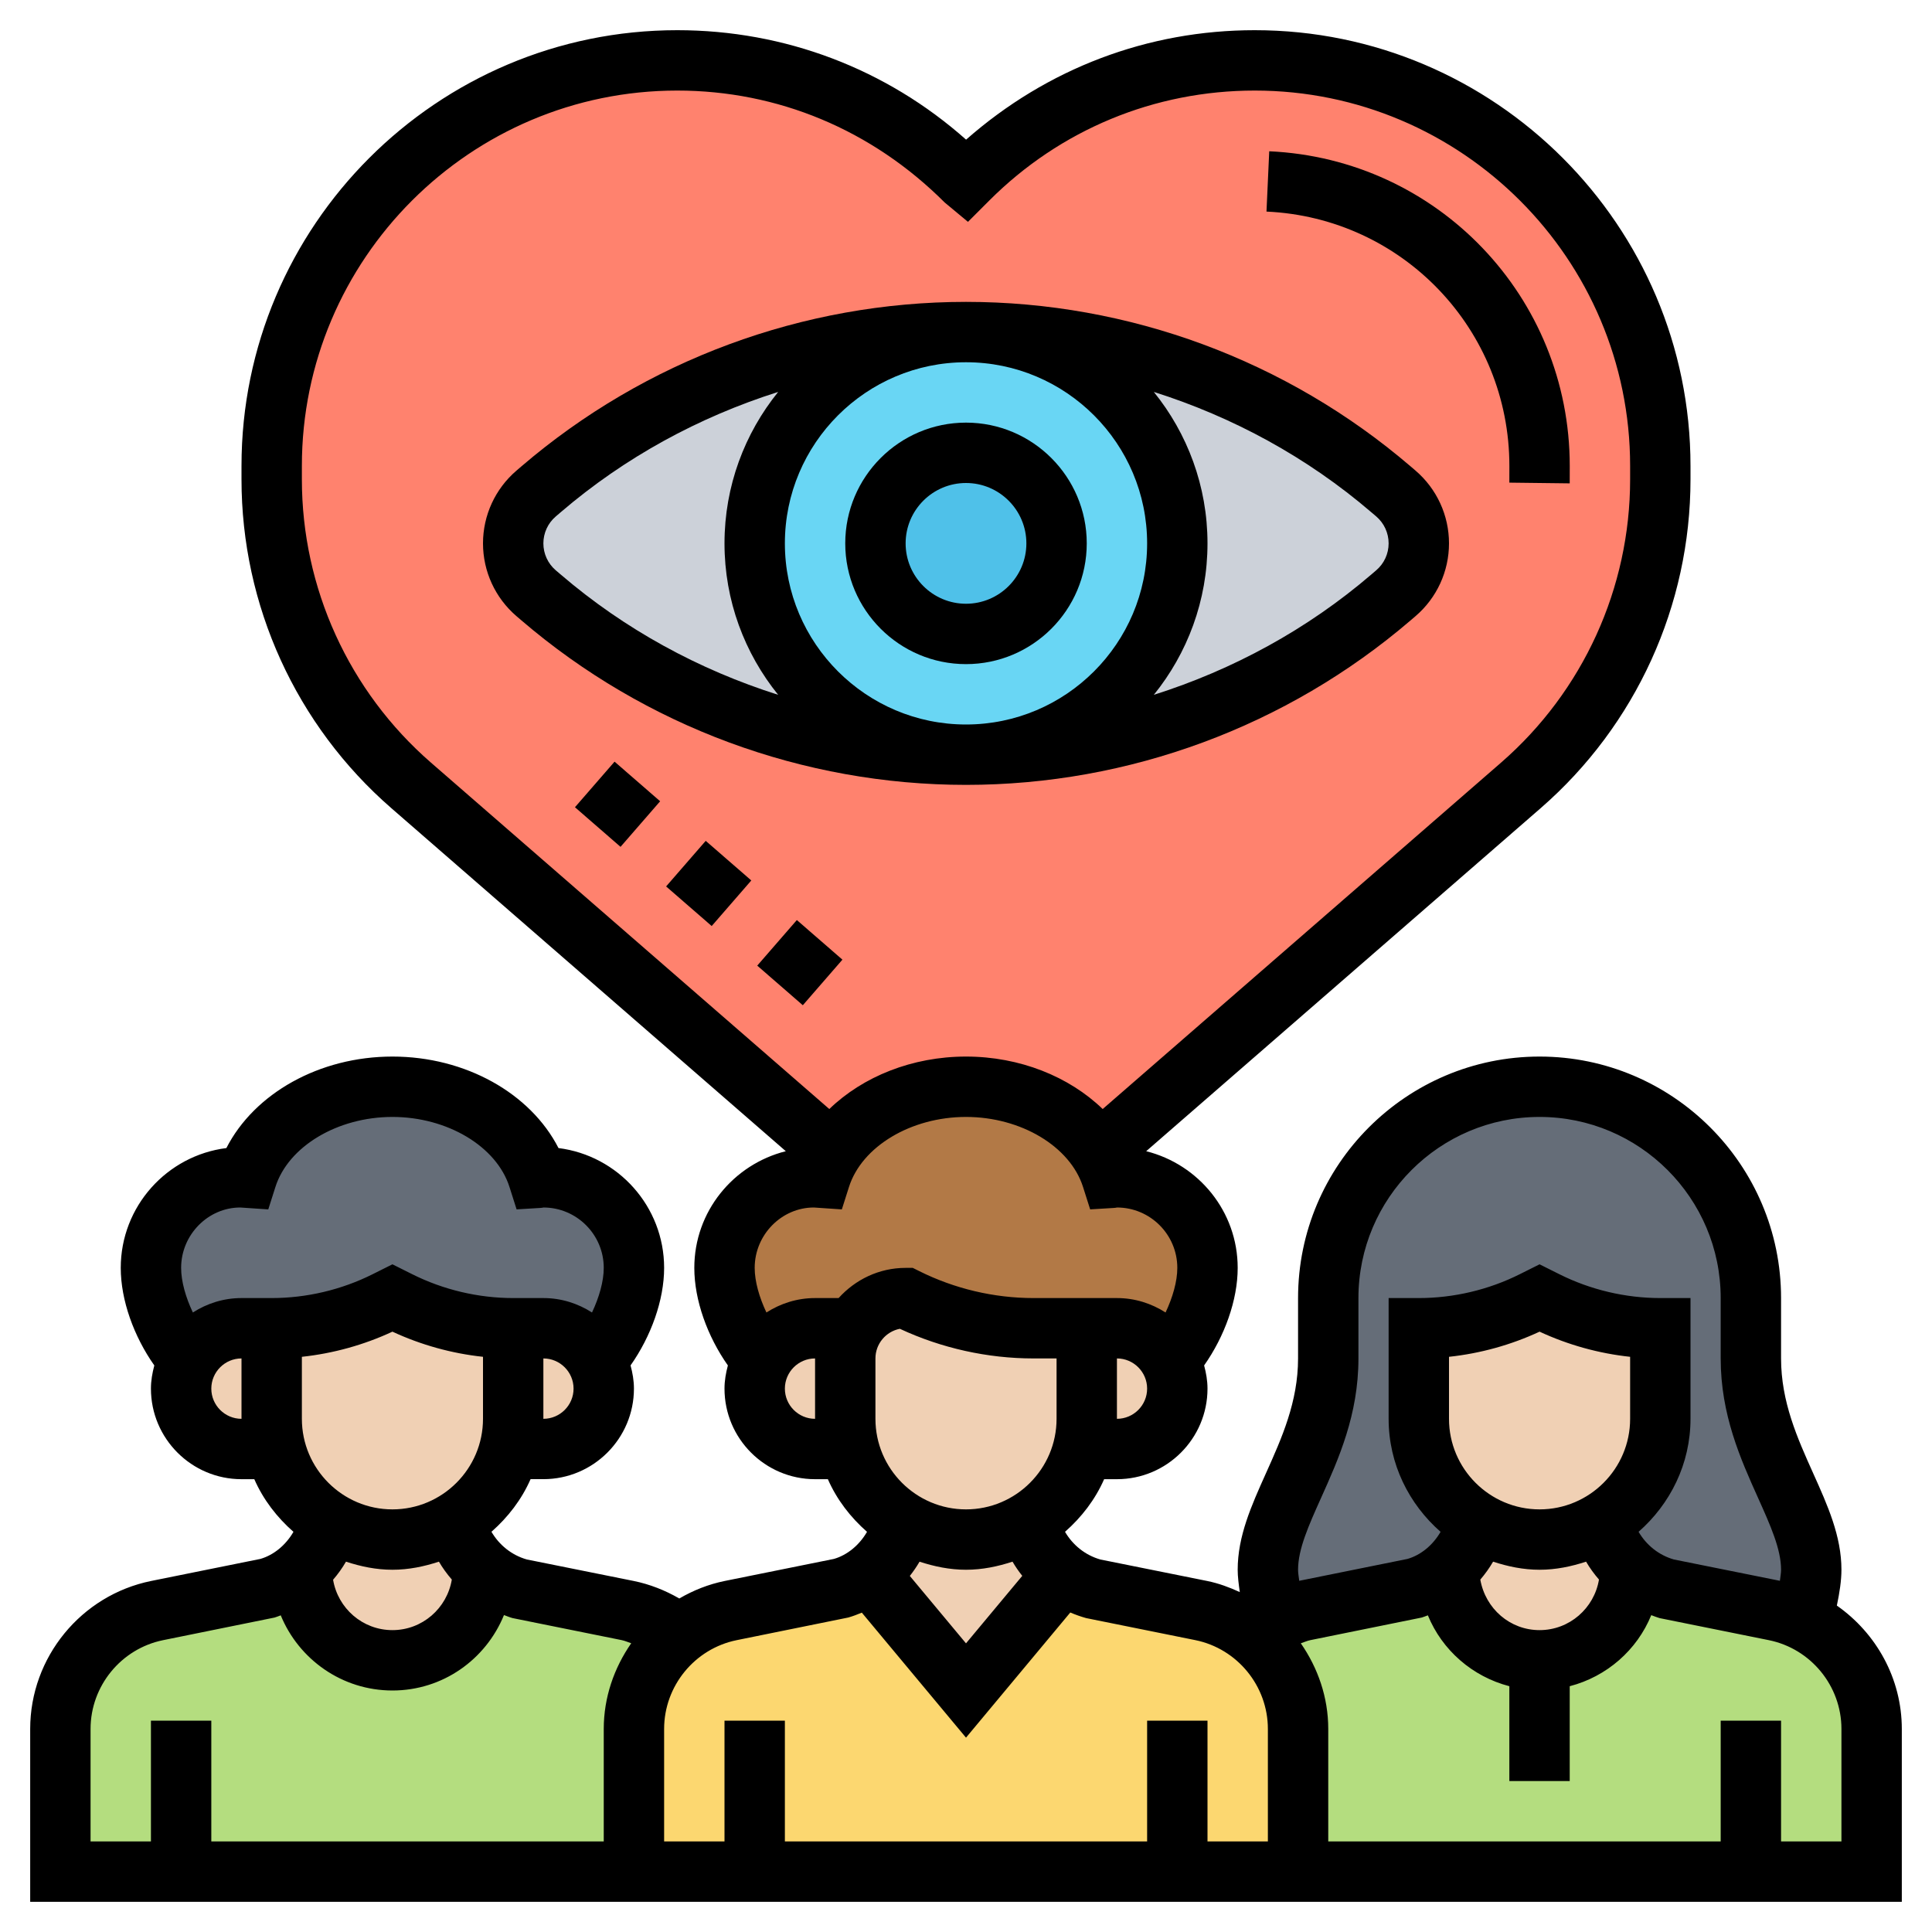 <svg id="Layer_5" enable-background="new 0 0 64 64" height="512" viewBox="0 0 64 64" width="512" xmlns="http://www.w3.org/2000/svg"><g><g><g><path d="m6 62h-4v-4.73c0-1.9 1.34-3.54 3.21-3.92l3.61-.73c.45-.13.85-.35 1.18-.65v.03c0 1.66 1.34 3 3 3s3-1.34 3-3v-.03c.33.3.73.52 1.18.65l3.61.73c.65.13 1.22.41 1.71.8-.92.74-1.5 1.88-1.5 3.12v4.73z" fill="#b4dd7f"/></g><g><path d="m58 62h-15v-4.73c0-1.24-.58-2.38-1.5-3.12.24-.2.51-.37.8-.5.28-.13.59-.24.91-.3l3.61-.73c.45-.13.85-.35 1.18-.65v.03c0 1.66 1.34 3 3 3s3-1.34 3-3v-.03c.33.3.73.52 1.18.65l3.61.73c.32.07.63.17.91.31 1.38.64 2.3 2.04 2.3 3.61v4.73z" fill="#b4dd7f"/></g><g><path d="m39 62h-14-4v-4.73c0-1.24.58-2.38 1.5-3.12h.01c.48-.39 1.06-.67 1.7-.8l3.61-.73c.36-.1.69-.26.97-.48l3.21 3.86 3.21-3.86c.28.22.61.38.97.48l3.61.73c.64.13 1.22.41 1.7.8.01-.01.01 0 .01 0 .92.74 1.5 1.88 1.5 3.12v4.73z" fill="#fcd770"/></g><g><path d="m55 15.43v.45c0 3.89-1.68 7.59-4.62 10.14l-13.96 12.14c-.83-1.28-2.49-2.16-4.42-2.16s-3.59.88-4.42 2.16l-13.96-12.14c-2.94-2.55-4.62-6.25-4.62-10.14v-.45c0-7.41 6.02-13.43 13.43-13.43h.01c3.56 0 6.98 1.42 9.49 3.93l.07.07.07-.07c2.51-2.51 5.93-3.93 9.49-3.93h.01c7.41 0 13.43 6.02 13.43 13.43z" fill="#ff826e"/></g><g><path d="m32 11c-3.87 0-7 3.13-7 7s3.13 7 7 7c-5.16 0-10.15-1.85-14.07-5.21l-.17-.14c-.48-.41-.76-1.02-.76-1.65s.28-1.24.76-1.65l.17-.14c1.96-1.68 4.19-2.98 6.57-3.87 2.38-.88 4.92-1.34 7.5-1.34z" fill="#ccd1d9"/></g><g><path d="m46.24 16.35c.48.41.76 1.02.76 1.65s-.28 1.24-.76 1.65l-.17.14c-1.96 1.68-4.19 2.98-6.57 3.87-2.38.88-4.92 1.34-7.5 1.34 3.87 0 7-3.13 7-7s-3.13-7-7-7c5.16 0 10.15 1.85 14.07 5.21z" fill="#ccd1d9"/></g><g><path d="m32 11c3.87 0 7 3.13 7 7s-3.13 7-7 7-7-3.13-7-7 3.13-7 7-7z" fill="#69d6f4"/></g><g><circle cx="32" cy="18" fill="#4fc1e9" r="3"/></g><g><path d="m6.23 45.08c-.74-.84-1.23-2.08-1.23-3.08 0-1.66 1.34-3 3-3 .06 0 .11.01.17.02.55-1.73 2.49-3.02 4.83-3.02s4.28 1.29 4.83 3.02c.06-.01.11-.02.17-.02 1.66 0 3 1.34 3 3 0 1-.48 2.24-1.23 3.07-.09-.18-.22-.34-.36-.48-.36-.37-.86-.59-1.41-.59h-1c-1.32 0-2.61-.31-3.79-.89l-.21-.11-.21.11c-1.18.58-2.47.89-3.79.89h-1c-.77 0-1.44.44-1.77 1.08z" fill="#656d78"/></g><g><path d="m36.42 38.16c.18.27.32.56.41.86.06-.01.11-.02.17-.02 1.66 0 3 1.34 3 3 0 1-.48 2.24-1.23 3.07-.09-.18-.22-.34-.36-.48-.36-.37-.86-.59-1.41-.59h-1-1.76c-1.47 0-2.92-.34-4.24-1-.74 0-1.38.4-1.73 1h-1.27c-.77 0-1.44.44-1.77 1.08-.74-.84-1.23-2.08-1.23-3.08 0-1.66 1.34-3 3-3 .06 0 .11.01.17.02.09-.3.23-.59.41-.86.83-1.28 2.49-2.16 4.42-2.16s3.59.88 4.42 2.16z" fill="#b27946"/></g><g><path d="m58 45c0 3 2 5 2 7 0 .44-.1 1.02-.3 1.66-.28-.14-.59-.24-.91-.31l-3.61-.73c-.45-.13-.85-.35-1.18-.65-.46-.4-.78-.95-.92-1.55v-.01c1.15-.7 1.92-1.96 1.92-3.41v-3c-1.32 0-2.61-.31-3.79-.89l-.21-.11-.21.11c-1.18.58-2.47.89-3.79.89v3c0 1.1.45 2.1 1.17 2.83.23.22.48.42.75.58v.01c-.14.6-.46 1.15-.92 1.55-.33.3-.73.52-1.18.65l-3.61.73c-.32.06-.63.17-.91.3-.2-.63-.3-1.21-.3-1.65 0-2 2-4 2-7v-2c0-3.87 3.13-7 7-7 1.94 0 3.68.78 4.95 2.05s2.05 3.01 2.05 4.95z" fill="#656d78"/></g><g><path d="m55 44v3c0 1.45-.77 2.71-1.92 3.41-.61.38-1.32.59-2.08.59s-1.47-.21-2.08-.59c-.27-.16-.52-.36-.75-.58-.72-.73-1.17-1.73-1.17-2.83v-3c1.32 0 2.61-.31 3.79-.89l.21-.11.21.11c1.18.58 2.47.89 3.79.89z" fill="#f0d0b4"/></g><g><path d="m53.08 50.42c.14.6.46 1.15.92 1.55v.03c0 1.66-1.34 3-3 3s-3-1.34-3-3v-.03c.46-.4.78-.95.92-1.55v-.01c.61.38 1.32.59 2.08.59s1.47-.21 2.08-.59z" fill="#f0d0b4"/></g><g><path d="m35.87 48c.09-.32.13-.65.13-1v-3h1c.55 0 1.05.22 1.41.59.14.14.27.3.36.48.15.28.23.59.23.93 0 1.1-.9 2-2 2z" fill="#f0d0b4"/></g><g><path d="m36 47c0 .35-.04.68-.13 1-.26 1.02-.91 1.88-1.79 2.41-.6.38-1.32.59-2.08.59-.08 0-.16 0-2.08-.59-.27-.16-.52-.36-.75-.58-.5-.5-.86-1.12-1.04-1.83-.09-.32-.13-.65-.13-1v-2c0-.36.1-.71.27-1 .35-.6.99-1 1.73-1 1.32.66 2.77 1 4.24 1h1.76z" fill="#f0d0b4"/></g><g><path d="m28 45v2c0 .35.04.68.13 1h-1.13c-.55 0-1.05-.22-1.41-.59-.37-.36-.59-.86-.59-1.41 0-.33.08-.65.23-.92.33-.64 1-1.08 1.77-1.08h1.27c-.17.29-.27.64-.27 1z" fill="#f0d0b4"/></g><g><path d="m34.08 50.42c.16.69.56 1.3 1.13 1.72l-3.21 3.86-3.21-3.86c.57-.42.97-1.03 1.13-1.72v-.01c1.92.59 2 .59 2.08.59.76 0 1.48-.21 2.08-.59z" fill="#f0d0b4"/></g><g><path d="m20 46c0 1.1-.9 2-2 2h-1.13c.09-.32.13-.65.13-1v-3h1c.55 0 1.05.22 1.41.59.14.14.27.3.36.48.15.28.23.59.23.93z" fill="#f0d0b4"/></g><g><path d="m16.87 48c-.18.7-.55 1.33-1.04 1.83-.23.22-.48.42-.75.58-.61.38-1.32.59-2.08.59s-1.47-.21-2.08-.59c-.88-.53-1.53-1.39-1.79-2.41-.09-.32-.13-.65-.13-1v-3c1.32 0 2.61-.31 3.79-.89l.21-.11.21.11c1.18.58 2.47.89 3.79.89v3c0 .35-.04.68-.13 1z" fill="#f0d0b4"/></g><g><path d="m15.08 50.42c.14.6.46 1.15.92 1.55v.03c0 1.66-1.34 3-3 3s-3-1.34-3-3v-.03c.46-.4.78-.95.92-1.55v-.01c.61.38 1.32.59 2.08.59s1.47-.21 2.08-.59z" fill="#f0d0b4"/></g><g><path d="m6.23 45.08c.33-.64 1-1.08 1.77-1.08h1v3c0 .35.04.68.13 1h-1.13c-.55 0-1.05-.22-1.41-.59-.37-.36-.59-.86-.59-1.41 0-.33.08-.65.23-.92z" fill="#f0d0b4"/></g></g><g><path d="m60.848 53.187c.09-.424.152-.831.152-1.187 0-1.113-.455-2.126-.937-3.198-.522-1.162-1.063-2.365-1.063-3.802v-2c0-4.411-3.589-8-8-8s-8 3.589-8 8v2c0 1.437-.541 2.64-1.063 3.802-.482 1.072-.937 2.085-.937 3.198 0 .227.033.482.07.74-.343-.157-.699-.291-1.08-.368l-3.54-.712c-.502-.143-.914-.479-1.17-.917.548-.481.999-1.067 1.296-1.743h.424c1.654 0 3-1.346 3-3 0-.267-.046-.522-.112-.768.677-.961 1.112-2.162 1.112-3.232 0-1.869-1.295-3.429-3.031-3.865l13.068-11.364c3.154-2.743 4.963-6.713 4.963-10.893v-.443c0-7.959-6.476-14.435-14.435-14.435-3.536 0-6.878 1.263-9.562 3.626-2.641-2.345-6.006-3.626-9.568-3.626-7.959 0-14.435 6.476-14.435 14.435v.443c0 4.18 1.809 8.15 4.963 10.893l13.068 11.364c-1.736.436-3.031 1.996-3.031 3.865 0 1.071.435 2.272 1.112 3.232-.066.247-.112.501-.112.768 0 1.654 1.346 3 3 3h.424c.297.677.749 1.263 1.297 1.744-.252.436-.649.768-1.095.897l-3.616.73c-.543.11-1.047.313-1.507.581-.47-.271-.98-.473-1.513-.581l-3.54-.712c-.502-.143-.914-.479-1.17-.917.548-.481.999-1.067 1.296-1.743h.424c1.654 0 3-1.346 3-3 0-.267-.046-.522-.112-.768.677-.96 1.112-2.161 1.112-3.231 0-2.036-1.529-3.721-3.499-3.969-.929-1.815-3.083-3.031-5.501-3.031s-4.572 1.216-5.501 3.031c-1.97.248-3.499 1.933-3.499 3.969 0 1.071.435 2.272 1.112 3.232-.066.247-.112.501-.112.768 0 1.654 1.346 3 3 3h.424c.297.677.749 1.263 1.297 1.744-.252.436-.649.768-1.095.897l-3.616.73c-2.323.47-4.01 2.531-4.01 4.902v5.727h19 1 22 1 19v-5.727c0-1.669-.846-3.172-2.152-4.086zm-17.087-3.565c.581-1.292 1.239-2.756 1.239-4.622v-2c0-3.309 2.691-6 6-6s6 2.691 6 6v2c0 1.866.658 3.33 1.239 4.622.408.909.761 1.693.761 2.378 0 .105-.023.241-.039.366l-3.511-.706c-.502-.143-.914-.479-1.17-.917 1.045-.917 1.72-2.246 1.72-3.743v-4h-1c-1.154 0-2.31-.273-3.342-.789l-.658-.329-.658.329c-1.032.516-2.188.789-3.342.789h-1v4c0 1.497.675 2.827 1.721 3.744-.252.436-.649.768-1.095.897l-3.587.725c-.016-.125-.039-.261-.039-.366 0-.685.353-1.469.761-2.378zm7.239 4.378c-.977 0-1.79-.706-1.963-1.673.158-.185.301-.383.424-.595.488.16.999.268 1.539.268.541 0 1.052-.108 1.541-.268.123.211.267.408.427.593-.157.948-.976 1.675-1.968 1.675zm3-7c0 1.654-1.346 3-3 3s-3-1.346-3-3v-2.054c1.037-.111 2.055-.393 3-.833.945.439 1.963.722 3 .833zm-25 0v-2c0-.486.349-.893.809-.982 1.38.643 2.905.982 4.427.982h.764v2c0 1.654-1.346 3-3 3s-3-1.346-3-3zm8 0v-2c.551 0 1 .449 1 1s-.449 1-1 1zm-27-31.122v-.443c0-6.857 5.578-12.435 12.435-12.435 3.321 0 6.444 1.293 8.858 3.707l.772.642.707-.707c2.349-2.349 5.472-3.642 8.793-3.642 6.857 0 12.435 5.578 12.435 12.435v.443c0 3.601-1.558 7.021-4.275 9.384l-13.197 11.476c-1.111-1.074-2.746-1.738-4.528-1.738s-3.417.664-4.528 1.738l-13.197-11.476c-2.717-2.363-4.275-5.783-4.275-9.384zm16 30.122c0-.551.449-1 1-1v2c-.551 0-1-.449-1-1zm1.78-3h-.78c-.594 0-1.145.179-1.611.478-.235-.496-.389-1.027-.389-1.478 0-1.103.897-2 1.959-2l.928.063.236-.742c.427-1.345 2.058-2.321 3.877-2.321s3.45.976 3.877 2.32l.236.742.777-.047c.05-.003.101-.009.11-.015 1.103 0 2 .897 2 2 0 .45-.155.982-.389 1.478-.466-.299-1.017-.478-1.611-.478h-1-1.764c-1.308 0-2.618-.309-3.789-.895l-.211-.105h-.236c-.883 0-1.67.391-2.22 1zm4.22 9c.541 0 1.052-.108 1.541-.268.096.165.204.321.323.47l-1.864 2.236-1.861-2.233c.118-.15.226-.307.322-.472.488.159.999.267 1.539.267zm-22-5v-2.054c1.037-.111 2.055-.393 3-.833.945.439 1.963.722 3 .833v2.054c0 1.654-1.346 3-3 3s-3-1.346-3-3zm8 0v-2c.551 0 1 .449 1 1s-.449 1-1 1zm-11-1c0-.551.449-1 1-1v2c-.551 0-1-.449-1-1zm2-3h-1c-.594 0-1.145.179-1.611.478-.235-.496-.389-1.027-.389-1.478 0-1.103.897-2 1.959-2l.928.063.236-.742c.427-1.345 2.058-2.321 3.877-2.321s3.45.976 3.877 2.32l.236.742.777-.047c.05-.003.101-.009.11-.015 1.103 0 2 .897 2 2 0 .45-.155.982-.389 1.478-.466-.299-1.017-.478-1.611-.478h-1c-1.154 0-2.31-.273-3.342-.789l-.658-.329-.658.329c-1.032.516-2.188.789-3.342.789zm4 9c.541 0 1.052-.108 1.54-.268.123.211.267.408.427.593-.157.948-.975 1.675-1.967 1.675-.99 0-1.807-.724-1.966-1.669.16-.186.304-.385.427-.599.488.16.999.268 1.539.268zm-6 9v-4h-2v4h-2v-3.727c0-1.422 1.012-2.659 2.406-2.941l3.692-.749c.07-.02.134-.049.202-.073.598 1.458 2.029 2.49 3.7 2.49 1.665 0 3.093-1.024 3.695-2.499.094.034.185.073.283.1l3.616.73c.11.022.21.07.316.104-.567.816-.91 1.792-.91 2.838v3.727zm35 0h-2v-4h-2v4h-12v-4h-2v4h-2v-3.727c0-1.422 1.012-2.659 2.406-2.941l3.692-.749c.155-.044.304-.101.451-.162l3.451 4.141 3.455-4.146c.168.072.342.134.523.185l3.617.73c1.393.283 2.405 1.52 2.405 2.942zm19 0h-2v-4h-2v4h-13v-3.727c0-1.046-.343-2.021-.909-2.837.106-.034.206-.082.315-.104l3.692-.749c.07-.02.134-.049.202-.073.473 1.155 1.474 2.029 2.699 2.348v3.142h2v-3.142c1.227-.319 2.229-1.196 2.701-2.354.092.033.181.071.276.098l3.617.73c1.395.282 2.407 1.519 2.407 2.941z"/><path d="m50 15.435-.001.553 2 .024.001-.577c0-5.591-4.373-10.17-9.955-10.424l-.091 1.998c4.512.205 8.046 3.907 8.046 8.426z"/><path d="m25.487 30.906h2v2h-2z" transform="matrix(.656 -.755 .755 .656 -14.969 30.956)"/><path d="m22.469 28.281h2v2h-2z" transform="matrix(.656 -.755 .755 .656 -14.026 27.776)"/><path d="m19.451 25.656h2v2h-2z" transform="matrix(.656 -.755 .755 .656 -13.084 24.596)"/><path d="m46.725 20.553.167-.143c.704-.604 1.108-1.482 1.108-2.41s-.404-1.806-1.109-2.411l-.166-.142c-4.098-3.512-9.328-5.447-14.725-5.447s-10.627 1.935-14.725 5.447l-.167.143c-.704.604-1.108 1.482-1.108 2.41s.404 1.806 1.109 2.411l.166.142c4.098 3.512 9.328 5.447 14.725 5.447s10.627-1.935 14.725-5.447zm-20.725-2.553c0-3.309 2.691-6 6-6s6 2.691 6 6-2.691 6-6 6-6-2.691-6-6zm19.59-.892c.261.224.41.549.41.892s-.149.668-.41.891l-.167.143c-2.12 1.817-4.578 3.152-7.201 3.983 1.11-1.373 1.778-3.118 1.778-5.017s-.668-3.644-1.778-5.017c2.623.831 5.082 2.166 7.202 3.984zm-27.18 1.784c-.261-.224-.41-.549-.41-.892s.149-.668.41-.891l.167-.143c2.12-1.817 4.578-3.152 7.201-3.983-1.11 1.373-1.778 3.118-1.778 5.017s.668 3.644 1.778 5.017c-2.623-.831-5.082-2.166-7.202-3.984z"/><path d="m32 14c-2.206 0-4 1.794-4 4s1.794 4 4 4 4-1.794 4-4-1.794-4-4-4zm0 6c-1.103 0-2-.897-2-2s.897-2 2-2 2 .897 2 2-.897 2-2 2z"/></g></g></svg>